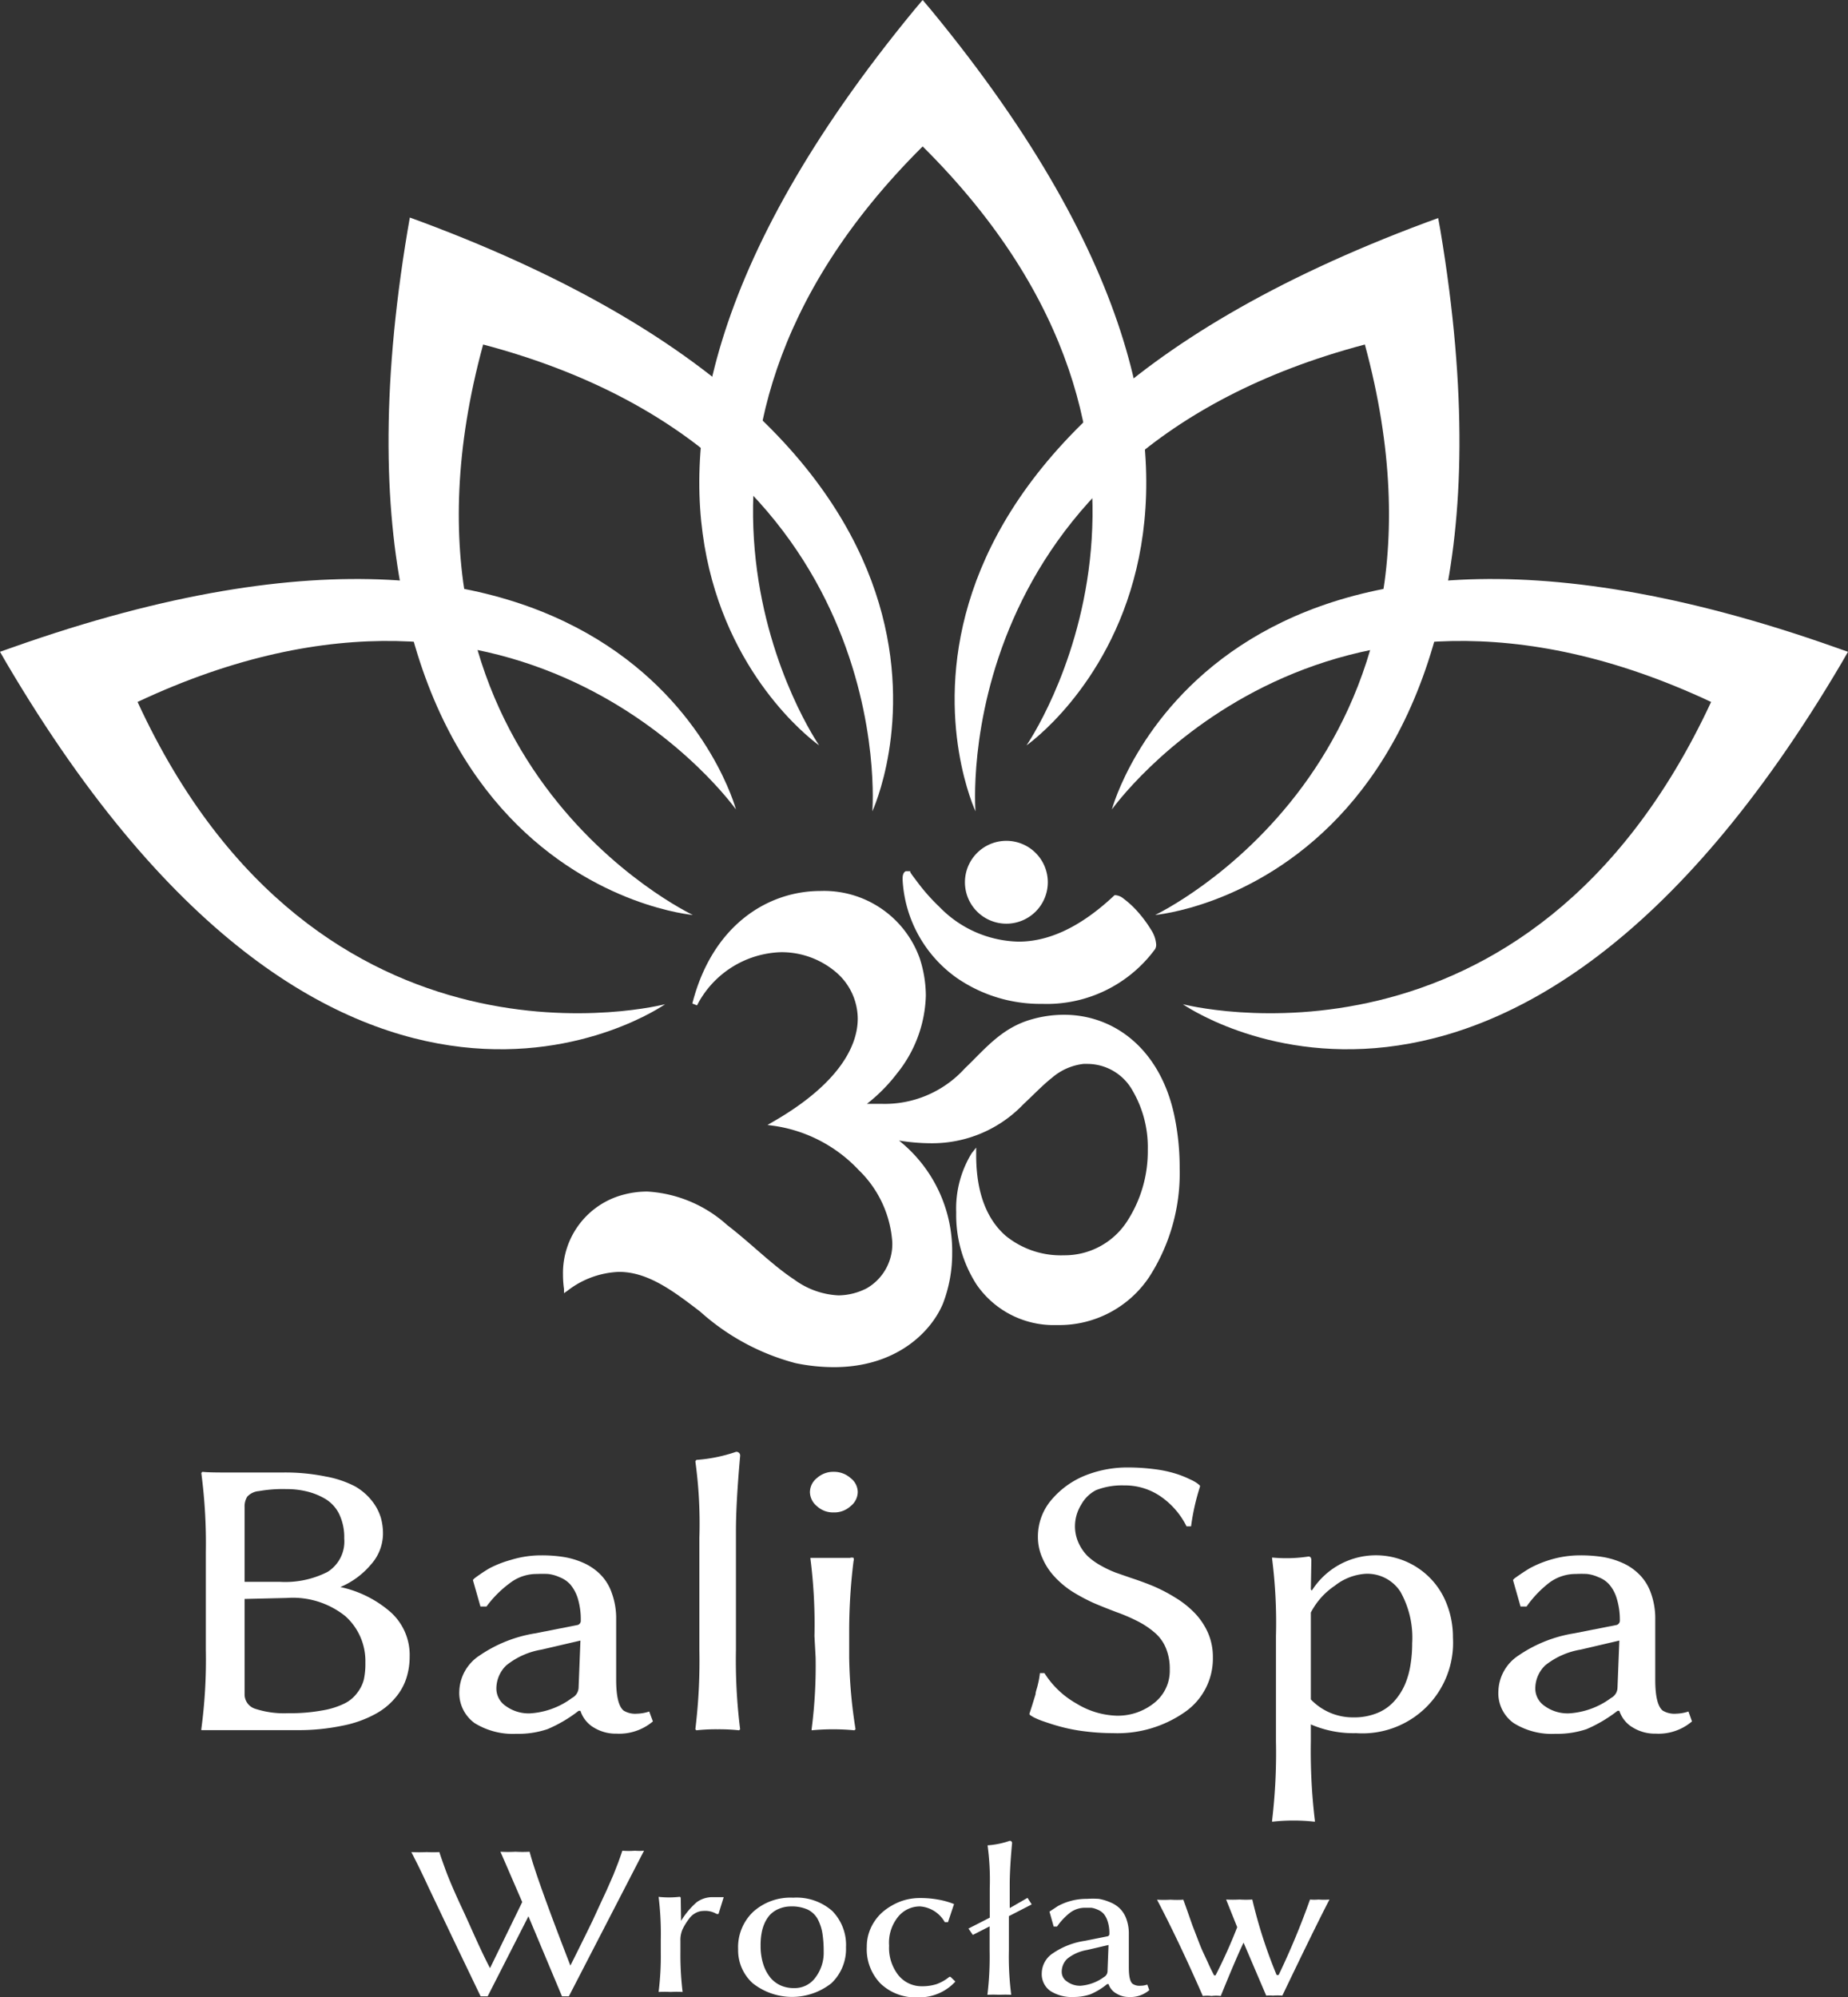 <svg xmlns="http://www.w3.org/2000/svg" viewBox="0 0 110.16 119.06"><rect x="0" y="0" width="110.16" height="119.06" fill="#333333" stroke="none"/><defs><style>.cls-1{fill:#fff;}</style></defs><g id="Warstwa_2" data-name="Warstwa 2"><g id="Warstwa_1-2" data-name="Warstwa 1"><path class="cls-1" d="M61.19,44.44S80.56,31,55.49.58L55,0l-.49.58C29.46,31,48.83,44.44,48.83,44.44S36.7,26.93,55,8.73C73.32,26.93,61.19,44.44,61.19,44.44Z"/><path class="cls-1" d="M68.86,54.55s23.51-2,17-40.83L85.73,13l-.71.26C48.12,27,58.15,48.37,58.15,48.37S56.4,27.14,81.36,20.54C88.12,45.45,68.86,54.55,68.86,54.55Z"/><path class="cls-1" d="M70.51,59.87S89.8,73.46,109.78,39.52l.38-.66-.71-.25c-37.13-13.16-43.17,9.65-43.17,9.65S78.59,30.87,102,41.85C91.11,65.28,70.51,59.87,70.51,59.87Z"/><path class="cls-1" d="M41.3,54.55s-23.51-2-17-40.83l.13-.75.71.26C62,27,52,48.37,52,48.37s1.75-21.23-23.2-27.83C22,45.45,41.3,54.55,41.3,54.55Z"/><path class="cls-1" d="M39.65,59.87S20.36,73.46.38,39.52L0,38.86l.71-.25c37.12-13.16,43.16,9.65,43.16,9.65S31.57,30.87,8.2,41.85C19,65.28,39.65,59.87,39.65,59.87Z"/><path class="cls-1" d="M13.41,87.79h3.45a12,12,0,0,1,2.56.24,6.13,6.13,0,0,1,1.75.59,3.47,3.47,0,0,1,1,.86,3,3,0,0,1,.53,1,3.44,3.44,0,0,1,.13,1,2.78,2.78,0,0,1-.73,1.81,4.82,4.82,0,0,1-1.81,1.33,6.66,6.66,0,0,1,3,1.5,3.43,3.43,0,0,1,1.13,2.64,4.18,4.18,0,0,1-.18,1.24,3.35,3.35,0,0,1-.64,1.18,4.05,4.05,0,0,1-1.21,1,6.74,6.74,0,0,1-1.95.7,12.75,12.75,0,0,1-2.77.27H12.15l-.15,0,0-.06a31,31,0,0,0,.27-4.74v-5.8A32,32,0,0,0,12,87.82l.06-.07C12.33,87.78,12.79,87.79,13.41,87.79Zm1.17,2.07v4.45H16.7a5.56,5.56,0,0,0,2.82-.59,2.14,2.14,0,0,0,1-2,3.19,3.19,0,0,0-.31-1.47,2.17,2.17,0,0,0-.86-.91,4,4,0,0,0-1.1-.43,5,5,0,0,0-1.19-.13,8.12,8.12,0,0,0-1.63.12,1.05,1.05,0,0,0-.69.33A1.1,1.1,0,0,0,14.58,89.86Zm0,5.47V101a.9.9,0,0,0,.61.87,5.53,5.53,0,0,0,2,.27,10.43,10.43,0,0,0,2-.16,4.77,4.77,0,0,0,1.33-.41,2.09,2.09,0,0,0,.78-.65,2.16,2.16,0,0,0,.39-.79,4.44,4.44,0,0,0,.09-1,3.59,3.59,0,0,0-1.2-2.78,5,5,0,0,0-3.48-1.08Z"/><path class="cls-1" d="M34.6,102h-.11a8.21,8.21,0,0,1-1.85,1.09,5.44,5.44,0,0,1-1.86.28,4.33,4.33,0,0,1-2.49-.64,2.22,2.22,0,0,1-.91-1.92,2.64,2.64,0,0,1,1.21-2.11,8.12,8.12,0,0,1,3.31-1.32l2.54-.5a.26.26,0,0,0,.18-.28,4.28,4.28,0,0,0-.18-1.31,2.39,2.39,0,0,0-.44-.82,1.67,1.67,0,0,0-.65-.44,2.21,2.21,0,0,0-.68-.19,6.38,6.38,0,0,0-.66,0,2.6,2.6,0,0,0-1.61.54A6.56,6.56,0,0,0,29,95.78l-.36,0-.45-1.58.08-.09a10,10,0,0,1,.89-.6A6.43,6.43,0,0,1,30.46,93a6.12,6.12,0,0,1,1.82-.27,8.34,8.34,0,0,1,1.27.09,4.72,4.72,0,0,1,1.21.35,3.38,3.38,0,0,1,1,.67,2.9,2.9,0,0,1,.7,1.11,4.43,4.43,0,0,1,.27,1.62s0,.6,0,1.63,0,1.68,0,1.94c0,1,.15,1.61.45,1.85a1.33,1.33,0,0,0,.79.18,2.5,2.5,0,0,0,.73-.13l.22.59a3.11,3.11,0,0,1-2.17.73,2.49,2.49,0,0,1-1.33-.35A1.81,1.81,0,0,1,34.6,102Zm0-4.19-2.32.54a4.53,4.53,0,0,0-2.1.94,1.92,1.92,0,0,0-.59,1.43,1.26,1.26,0,0,0,.57,1,2.31,2.31,0,0,0,1.45.43,4.65,4.65,0,0,0,2.49-.92.72.72,0,0,0,.39-.61Z"/><path class="cls-1" d="M41.69,98.36V91.69a27.25,27.25,0,0,0-.24-4.57l.06-.08a9.34,9.34,0,0,0,2.36-.48.22.22,0,0,1,.25.25c-.17,1.9-.25,3.38-.25,4.45v7.1a33,33,0,0,0,.25,4.74l-.06.06a11.32,11.32,0,0,0-1.28-.06,11,11,0,0,0-1.27.06l-.06-.06A33.67,33.67,0,0,0,41.69,98.36Z"/><path class="cls-1" d="M48.7,89.8a1.11,1.11,0,0,1-.42-.84,1.08,1.08,0,0,1,.42-.84,1.44,1.44,0,0,1,1-.37,1.47,1.47,0,0,1,1,.37,1.06,1.06,0,0,1,.43.84,1.09,1.09,0,0,1-.43.84,1.42,1.42,0,0,1-1,.37A1.4,1.4,0,0,1,48.7,89.8Zm-.15,7.74a30.91,30.91,0,0,0-.24-4.61l0-.05h1.17c.5,0,.9,0,1.19,0a.32.32,0,0,1,.21,0,.27.27,0,0,1,0,.19,34.1,34.1,0,0,0-.26,4.07v1.68A29.61,29.61,0,0,0,51,103.1l-.07.06a13.58,13.58,0,0,0-2.55,0l0-.06a29.36,29.36,0,0,0,.24-4.27Z"/><path class="cls-1" d="M66.56,102.29a3.47,3.47,0,0,0,2.23-.75,2.44,2.44,0,0,0,.94-2,3.21,3.21,0,0,0-.23-1.28,2.43,2.43,0,0,0-.7-.95,5,5,0,0,0-1-.66,10.55,10.55,0,0,0-1.26-.54c-.55-.21-1-.39-1.37-.55a11.19,11.19,0,0,1-1.25-.67A5.49,5.49,0,0,1,62.86,94a3.83,3.83,0,0,1-.7-1.06,3.08,3.08,0,0,1-.29-1.34,3.37,3.37,0,0,1,.86-2.24,5.15,5.15,0,0,1,2.14-1.46,6.78,6.78,0,0,1,2.34-.41,12.54,12.54,0,0,1,1.67.11,7.17,7.17,0,0,1,1.24.27,5.77,5.77,0,0,1,.8.32,2.31,2.31,0,0,1,.48.27l.13.11,0,.07A13.5,13.5,0,0,0,71,91l-.27,0a4.71,4.71,0,0,0-1.57-1.8A3.75,3.75,0,0,0,67,88.56a4.24,4.24,0,0,0-1.66.28,2.12,2.12,0,0,0-.89.87A2.45,2.45,0,0,0,64.08,91a2.4,2.4,0,0,0,.22,1,2.68,2.68,0,0,0,.53.77,3.84,3.84,0,0,0,.81.58,6.39,6.39,0,0,0,.87.41l.89.31c.49.16.95.33,1.36.5a9.65,9.65,0,0,1,1.3.68,5.74,5.74,0,0,1,1.14.9A4.1,4.1,0,0,1,72,97.33a3.59,3.59,0,0,1,.3,1.48,3.88,3.88,0,0,1-1.68,3.27,7,7,0,0,1-4.26,1.25,13.81,13.81,0,0,1-1.72-.11,10.27,10.27,0,0,1-1.4-.27c-.38-.1-.71-.21-1-.31a4.51,4.51,0,0,1-.63-.26l-.2-.12-.05-.07.17-.53.2-.65c0-.15.09-.35.14-.59a4.77,4.77,0,0,0,.12-.67l.27,0a5.35,5.35,0,0,0,1.9,1.81A4.87,4.87,0,0,0,66.56,102.29Z"/><path class="cls-1" d="M78.14,94.76l.06.07a4.52,4.52,0,0,1,7.87.41,5.37,5.37,0,0,1,.54,2.39,5.4,5.4,0,0,1-5.77,5.7,6.37,6.37,0,0,1-2.7-.52v1a34.79,34.79,0,0,0,.24,4.73l0,.07a11.65,11.65,0,0,0-2.55,0l0-.07a34,34,0,0,0,.23-4.73V97.54a30.19,30.19,0,0,0-.23-4.61l0-.07A8.84,8.84,0,0,0,78,92.8c.12,0,.17.08.17.24Zm0,1.38v5.18a3.46,3.46,0,0,0,2.53,1.07,3.62,3.62,0,0,0,1.48-.28,2.73,2.73,0,0,0,1-.73,3.68,3.68,0,0,0,.62-1,5,5,0,0,0,.32-1.19,7.82,7.82,0,0,0,.09-1.21,5.6,5.6,0,0,0-.7-3.08,2.35,2.35,0,0,0-2.09-1.07,3.29,3.29,0,0,0-1.82.71A4.3,4.3,0,0,0,78.14,96.14Z"/><path class="cls-1" d="M96.53,102h-.11a8.41,8.41,0,0,1-1.84,1.09,5.52,5.52,0,0,1-1.86.28,4.28,4.28,0,0,1-2.49-.64,2.19,2.19,0,0,1-.91-1.92,2.63,2.63,0,0,1,1.2-2.11,8.12,8.12,0,0,1,3.31-1.32l2.54-.5a.27.27,0,0,0,.19-.28,4.26,4.26,0,0,0-.19-1.31,2.23,2.23,0,0,0-.44-.82,1.6,1.6,0,0,0-.65-.44,2.21,2.21,0,0,0-.68-.19,6.12,6.12,0,0,0-.66,0,2.62,2.62,0,0,0-1.61.54A6.56,6.56,0,0,0,91,95.78l-.36,0-.45-1.58.08-.09q.5-.36.9-.6A6.29,6.29,0,0,1,92.39,93a6.14,6.14,0,0,1,1.83-.27,8.53,8.53,0,0,1,1.27.09,4.77,4.77,0,0,1,1.2.35,3.27,3.27,0,0,1,1,.67,2.91,2.91,0,0,1,.71,1.11,4.43,4.43,0,0,1,.27,1.62s0,.6,0,1.63,0,1.68,0,1.94c0,1,.15,1.61.45,1.85a1.37,1.37,0,0,0,.8.18,2.62,2.62,0,0,0,.73-.13l.21.59a3.07,3.07,0,0,1-2.16.73,2.52,2.52,0,0,1-1.34-.35A1.81,1.81,0,0,1,96.53,102Zm0-4.19-2.31.54a4.57,4.57,0,0,0-2.11.94,1.92,1.92,0,0,0-.59,1.43,1.26,1.26,0,0,0,.57,1,2.33,2.33,0,0,0,1.45.43,4.68,4.68,0,0,0,2.5-.92.71.71,0,0,0,.38-.61Z"/><path class="cls-1" d="M34,117.19l.42-.84.46-.93.43-.88.46-1,.4-.86.39-.89.29-.74c.1-.27.18-.51.25-.71a5.2,5.2,0,0,0,.75,0,3.51,3.51,0,0,0,.54,0l-4.48,8.68H33.5l-2-4.77-2.43,4.77h-.42L27.2,116l-1.68-3.53c-.46-1-.8-1.66-1-2.05a8.64,8.64,0,0,0,.92,0,6.44,6.44,0,0,0,.75,0c.09.29.22.65.38,1.09s.48,1.21,1,2.32,1,2.28,1.64,3.51h0l1.92-3.94c-.74-1.71-1.17-2.71-1.3-3a8.34,8.34,0,0,0,.9,0,7.46,7.46,0,0,0,.84,0c.28,1.08,1.1,3.35,2.44,6.81Z"/><path class="cls-1" d="M40.6,114.52l0,0a4.76,4.76,0,0,1,.93-1.11,1.58,1.58,0,0,1,1-.3h.27l.13,0,.15,0,.06,0-.31,1-.11,0a1.35,1.35,0,0,0-.8-.18,1,1,0,0,0-.45.12,1.14,1.14,0,0,0-.39.34,3.59,3.59,0,0,0-.4.65,1.62,1.62,0,0,0-.12.66v.68a18.58,18.58,0,0,0,.13,2.38l0,0a7.1,7.1,0,0,0-.72,0,7,7,0,0,0-.71,0l0,0a17.16,17.16,0,0,0,.13-2.38v-.72a18.08,18.08,0,0,0-.13-2.57l0,0a5.55,5.55,0,0,0,1.23,0c.06,0,.09,0,.09.13Z"/><path class="cls-1" d="M44,116.22a2.91,2.91,0,0,1,.9-2.24,3.31,3.31,0,0,1,2.38-.84,3.22,3.22,0,0,1,2.33.79,2.89,2.89,0,0,1,.82,2.17,2.81,2.81,0,0,1-.87,2.14,3.78,3.78,0,0,1-4.69,0A2.65,2.65,0,0,1,44,116.22Zm3.17-2.56a1.86,1.86,0,0,0-.73.14,1.58,1.58,0,0,0-.53.35,1.93,1.93,0,0,0-.34.53,2.49,2.49,0,0,0-.18.63,3.8,3.8,0,0,0-.05.69,3.49,3.49,0,0,0,.05.65,3.18,3.18,0,0,0,.19.68,2.48,2.48,0,0,0,.37.61,1.76,1.76,0,0,0,.58.43,1.94,1.94,0,0,0,.82.16,1.52,1.52,0,0,0,1.25-.62,2.44,2.44,0,0,0,.5-1.57,6.8,6.8,0,0,0-.08-1.1,2.8,2.8,0,0,0-.28-.83,1.39,1.39,0,0,0-.59-.56A2.34,2.34,0,0,0,47.12,113.66Z"/><path class="cls-1" d="M54.85,113.66a1.67,1.67,0,0,0-1.33.64A2.45,2.45,0,0,0,53,116a2.63,2.63,0,0,0,.56,1.77,1.78,1.78,0,0,0,1.41.65,2.8,2.8,0,0,0,.84-.12,2.59,2.59,0,0,0,.78-.44h.07l.29.28a2.9,2.9,0,0,1-2.24.94,3,3,0,0,1-2.22-.82,2.93,2.93,0,0,1-.82-2.19,2.66,2.66,0,0,1,.28-1.21,2.82,2.82,0,0,1,.74-.93,3.74,3.74,0,0,1,1-.57,3.35,3.35,0,0,1,1.17-.2,5.85,5.85,0,0,1,1.1.1,4.6,4.6,0,0,1,.91.26l0,0-.36,1.08-.19,0A1.85,1.85,0,0,0,54.85,113.66Z"/><path class="cls-1" d="M61.25,113.15l.25.39-1.36.7v2.05a17.57,17.57,0,0,0,.14,2.64l0,0a7,7,0,0,0-.71,0,6.88,6.88,0,0,0-.71,0l0,0a18.78,18.78,0,0,0,.13-2.64v-1.44l-1,.51-.26-.38,1.27-.65v-1.76a15.34,15.34,0,0,0-.13-2.55l0,0a5.17,5.17,0,0,0,1.32-.27.13.13,0,0,1,.14.14c-.1,1.06-.14,1.89-.14,2.48v1.39Z"/><path class="cls-1" d="M66.08,118.29H66a4.12,4.12,0,0,1-1,.61,3.05,3.05,0,0,1-1,.16,2.36,2.36,0,0,1-1.39-.36,1.23,1.23,0,0,1-.51-1.07,1.45,1.45,0,0,1,.67-1.18,4.53,4.53,0,0,1,1.85-.73l1.41-.28a.14.14,0,0,0,.1-.15,2.22,2.22,0,0,0-.1-.73,1.3,1.3,0,0,0-.24-.46,1,1,0,0,0-.37-.25,1.35,1.35,0,0,0-.37-.11h-.37a1.48,1.48,0,0,0-.9.3,3.83,3.83,0,0,0-.77.82h-.2l-.25-.89,0,0,.5-.33a3.58,3.58,0,0,1,1.73-.43,5.33,5.33,0,0,1,.71,0,3,3,0,0,1,.67.2,1.8,1.8,0,0,1,.58.37,1.65,1.65,0,0,1,.39.62,2.5,2.5,0,0,1,.15.9s0,.34,0,.91,0,.94,0,1.08c0,.56.08.9.25,1a.73.73,0,0,0,.44.1,1.26,1.26,0,0,0,.41-.07l.12.33a1.7,1.7,0,0,1-1.21.41,1.39,1.39,0,0,1-.74-.2A1,1,0,0,1,66.08,118.29Zm0-2.33-1.29.3a2.56,2.56,0,0,0-1.17.52,1.08,1.08,0,0,0-.33.8.68.68,0,0,0,.32.56,1.29,1.29,0,0,0,.8.25,2.7,2.7,0,0,0,1.4-.52.4.4,0,0,0,.21-.34Z"/><path class="cls-1" d="M71.7,119q-1.47-3.35-2.73-5.74a7.1,7.1,0,0,0,.81,0,5.72,5.72,0,0,0,.76,0l.26.73.28.8.27.7c.13.34.23.6.32.8L72,117c.12.28.25.53.37.77h.09a30.46,30.46,0,0,0,1.29-2.87l-.66-1.65a7.38,7.38,0,0,0,.8,0,6.19,6.19,0,0,0,.76,0,29.21,29.21,0,0,0,1.45,4.5h.12a45.83,45.83,0,0,0,1.87-4.5,2.81,2.81,0,0,0,.51,0,4,4,0,0,0,.65,0q-.9,1.74-2.81,5.73a3.26,3.26,0,0,0-.56,0,2.1,2.1,0,0,0-.4,0l-1.35-3.16c-.3.62-.75,1.68-1.36,3.18a2.18,2.18,0,0,0-.55,0A2,2,0,0,0,71.7,119Z"/><path class="cls-1" d="M60,55.07a2.47,2.47,0,1,0-2.48-2.47A2.47,2.47,0,0,0,60,55.07ZM57,58.28a8.75,8.75,0,0,0,5.13,1.57h0a8,8,0,0,0,6.73-3.27h0a.53.53,0,0,0,.06-.27,1.82,1.82,0,0,0-.3-.87,7.34,7.34,0,0,0-1.07-1.37,5.79,5.79,0,0,0-.57-.49.88.88,0,0,0-.48-.21h-.06l0,0c-2.18,2.06-4.09,2.77-5.72,2.77A6.75,6.75,0,0,1,56,54.07a11.64,11.64,0,0,1-1.29-1.45l-.36-.48L54.26,52l0-.06,0,0-.08,0H54a.25.25,0,0,0-.12.1.57.57,0,0,0-.07.22,2.33,2.33,0,0,0,0,.29A7.67,7.67,0,0,0,57,58.28ZM70,66.5h0c-.83-3.9-3.53-6-6.58-6a7,7,0,0,0-1.91.27c-1.83.51-2.82,1.81-4,2.93a6.44,6.44,0,0,1-5,2.11l-.83,0A10,10,0,0,0,53.47,64a7.71,7.71,0,0,0,1.72-4.65,7.28,7.28,0,0,0-.37-2.23,6.06,6.06,0,0,0-5.92-4c-3.09,0-6.43,2-7.63,6.71l.28.11a5.82,5.82,0,0,1,5-3.17,5,5,0,0,1,3.21,1.13,3.67,3.67,0,0,1,1.37,2.83c0,1.79-1.33,4-5,6.12l-.38.22.44.06a8.62,8.62,0,0,1,5,2.63,6.59,6.59,0,0,1,2,4.31,3.05,3.05,0,0,1-1.51,2.73,3.75,3.75,0,0,1-1.7.43,4.82,4.82,0,0,1-2.63-.94c-1.3-.85-2.58-2.16-4-3.25a7.78,7.78,0,0,0-4.76-2,5.45,5.45,0,0,0-1.36.17A4.83,4.83,0,0,0,33.56,76a6.18,6.18,0,0,0,.06.85l0,.25.2-.14a5.31,5.31,0,0,1,3.08-1.13c1.71,0,3.2,1.11,4.84,2.37a13.72,13.72,0,0,0,5.68,3.07,11.29,11.29,0,0,0,2.29.24h0c3.73,0,5.8-2.11,6.5-3.79a8.32,8.32,0,0,0,.55-3A8.43,8.43,0,0,0,53.59,68a12.07,12.07,0,0,0,1.9.16A7.51,7.51,0,0,0,61,65.84c.62-.58,1.17-1.16,1.73-1.6a3.47,3.47,0,0,1,1.86-.81h.24A3.09,3.09,0,0,1,67.5,65a6.68,6.68,0,0,1,.92,3.54,7.66,7.66,0,0,1-1.25,4.3,4.43,4.43,0,0,1-3.75,2,5.2,5.2,0,0,1-3.48-1.17c-1-.88-1.75-2.36-1.75-4.81v-.44l-.27.34A6.31,6.31,0,0,0,57,72.29a7.66,7.66,0,0,0,1.21,4.29A5.58,5.58,0,0,0,62.64,79h.41a6.44,6.44,0,0,0,5.45-2.86,11.41,11.41,0,0,0,1.82-6.48A15.07,15.07,0,0,0,70,66.5Z"/></g></g></svg>